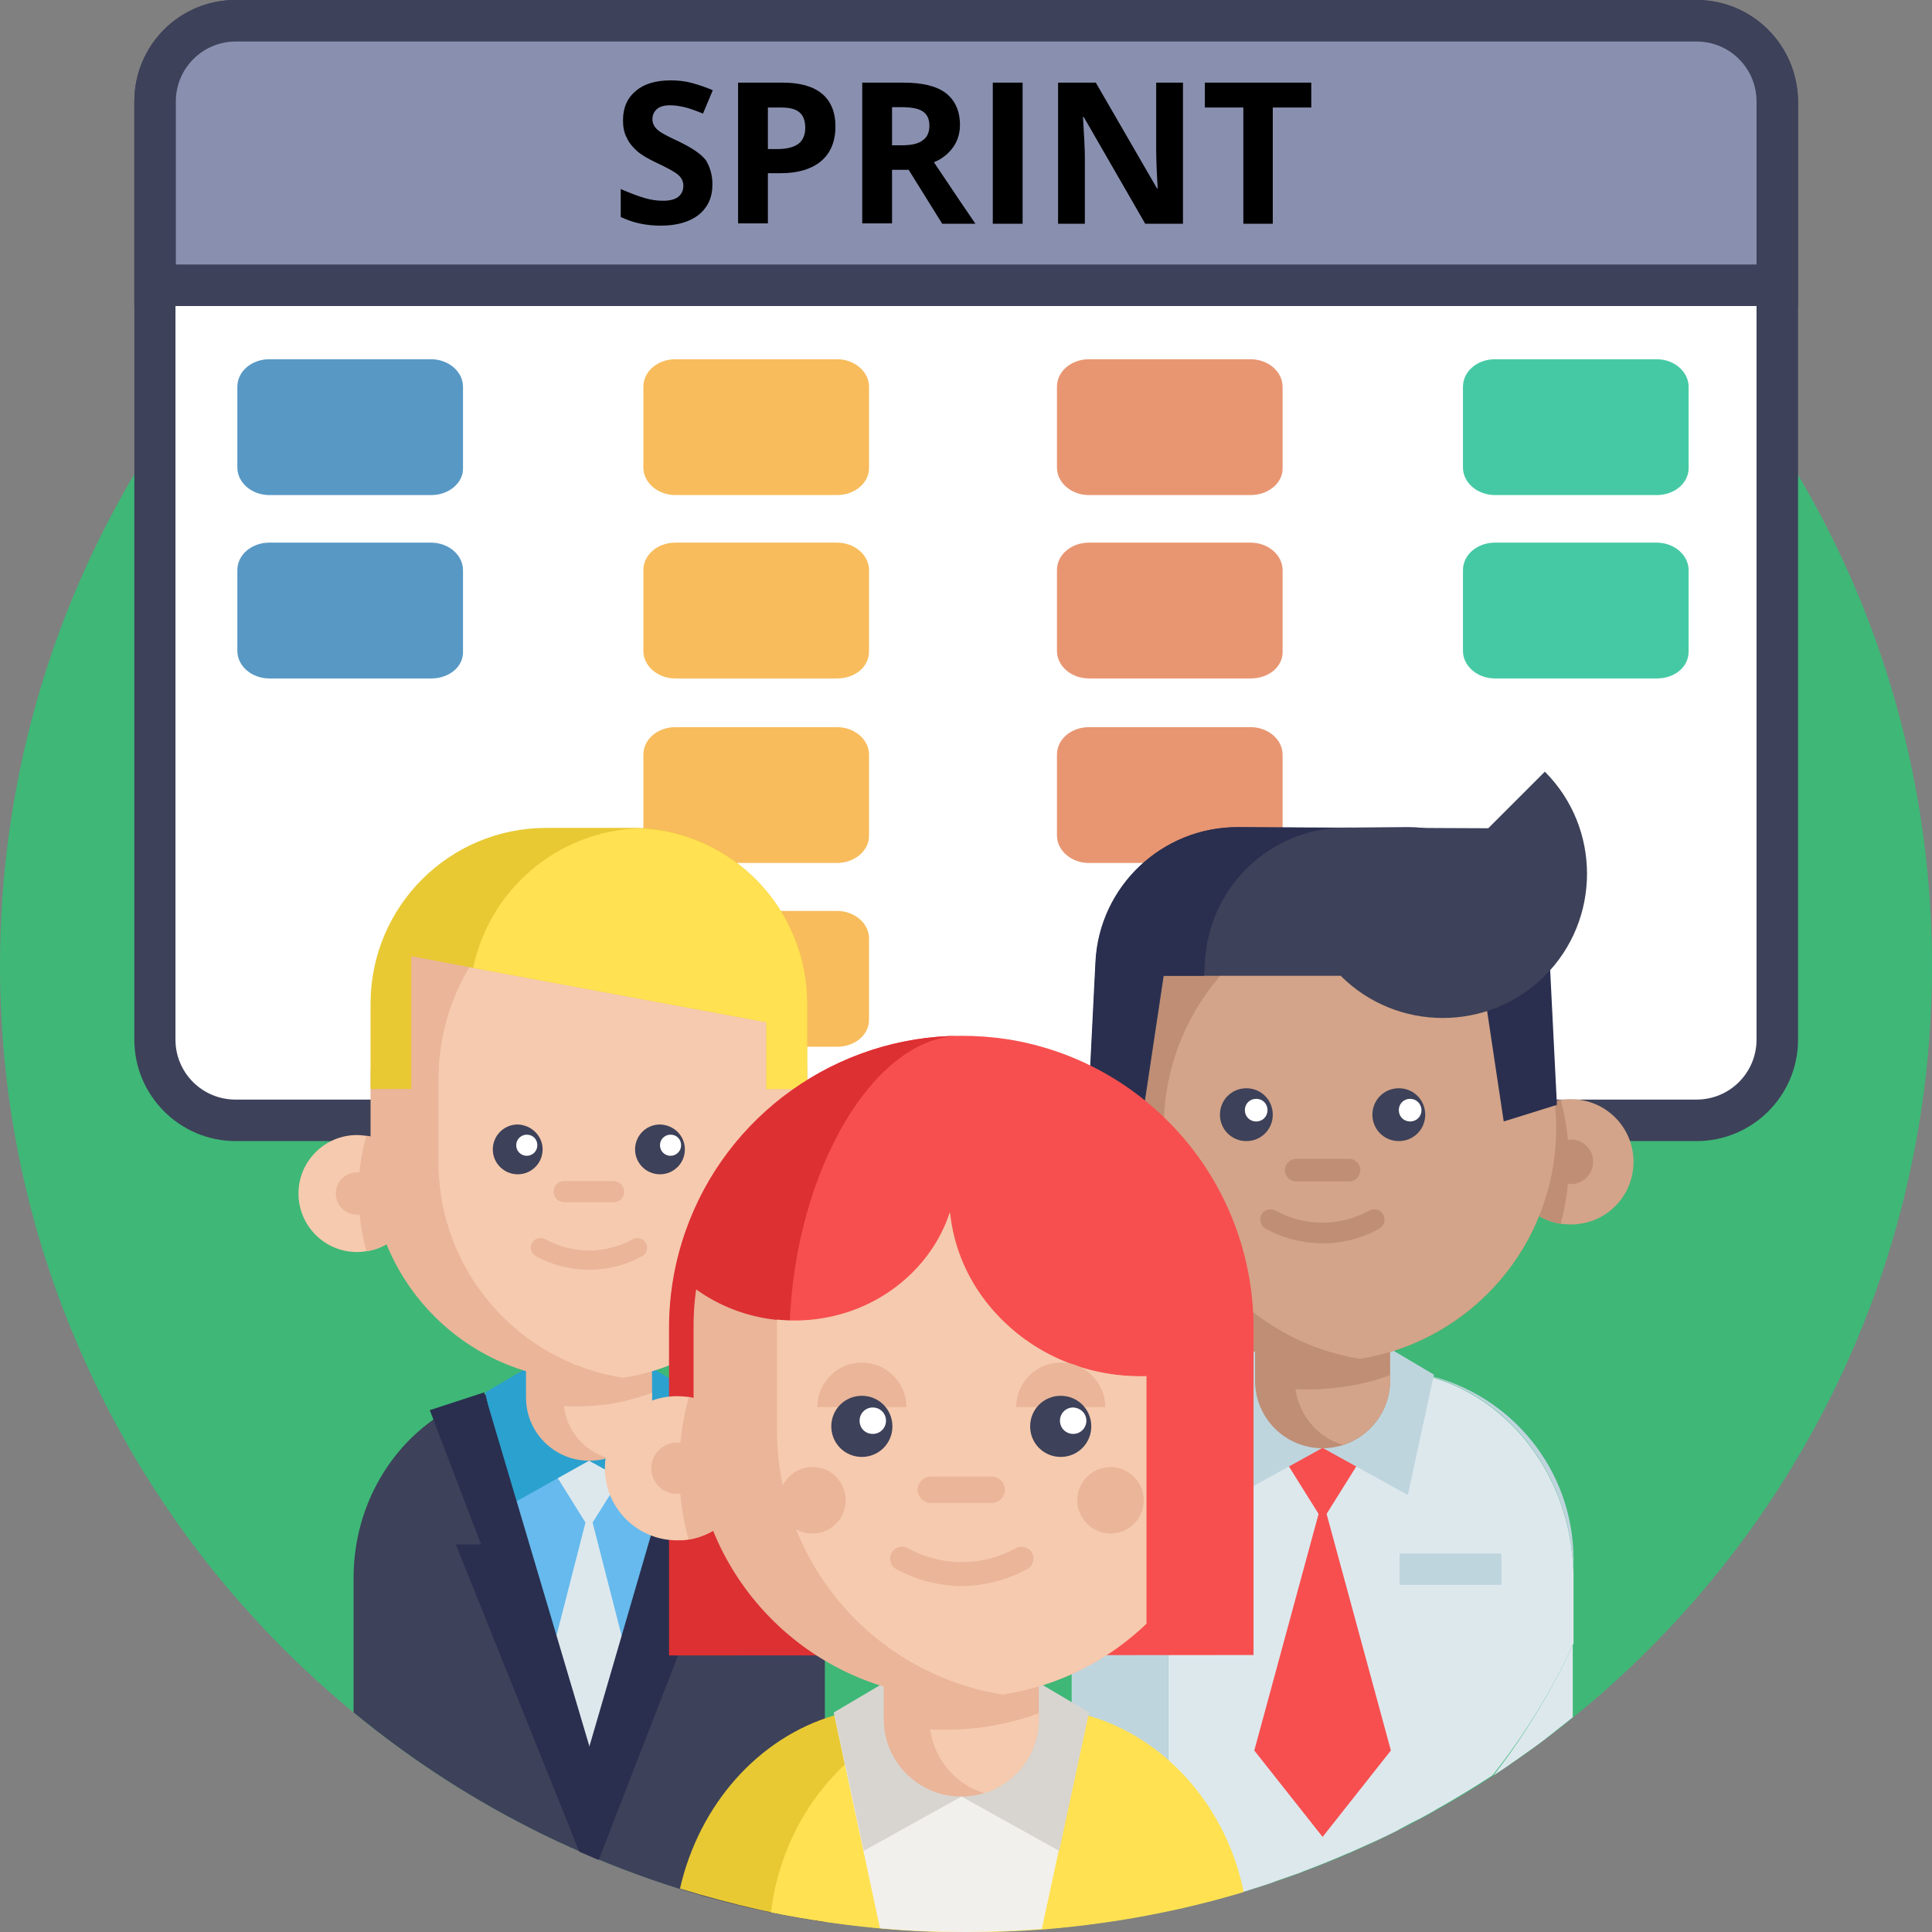<svg version="1.1" id="Capa_1" xmlns="http://www.w3.org/2000/svg" x="0" y="0" width="512" height="512" xml:space="preserve"><rect width="100%" height="100%" fill="#808080" stroke="none"/><style>.st0{fill:#3fb777}.st1{fill:#fff}.st2{fill:#3d4159}.st4{fill:#5898c4}.st5{fill:#f8bc5c}.st6{fill:#e89672}.st7{fill:#45c9a5}.st8{fill:#bfd5de}.st9{fill:#dde8ed}.st10{fill:#d3a489}.st11{fill:#f74f4f}.st12{fill:#bf8e75}.st13{fill:#2a2f4f}.st15{fill:#2ba1cf}.st16{fill:#eab599}.st17{fill:#f6caae}.st18{fill:#e8c934}.st19{fill:#ffe152}.st21{fill:#d8d5d0}</style><path id="Fondo" class="st0" d="M512 256c0 102.5-60.3 191-147.3 231.9-27 12.7-56.6 20.8-87.8 23.3-6.9.6-13.8.8-20.8.8-8.2 0-16.4-.4-24.4-1.2-10.3-1-20.4-2.5-30.3-4.7-20.2-4.4-39.4-11.1-57.5-20C89.5 459.5 46 414.3 21.6 358.7 7.7 327.3 0 292.6 0 256 0 114.6 114.6 0 256 0s256 114.6 256 256z"/><path class="st1" d="M62.4 296.9c-11.8 0-21.4-9.6-21.4-21.4V26.9c0-11.8 9.6-21.4 21.4-21.4h387.1c11.8 0 21.4 9.6 21.4 21.4v248.6c0 11.8-9.6 21.4-21.4 21.4H62.4z"/><path class="st2" d="M449.6 11c8.8 0 15.9 7.1 15.9 15.9v248.6c0 8.8-7.1 15.9-15.9 15.9H62.4c-8.8 0-15.9-7.1-15.9-15.9V26.9c0-8.8 7.1-15.9 15.9-15.9h387.2m0-11H62.4C47.6 0 35.6 12 35.6 26.9v248.6c0 14.8 12 26.9 26.9 26.9h387.1c14.8 0 26.9-12 26.9-26.9V26.9C476.4 12 464.4 0 449.6 0z"/><path d="M41.1 75.6V26.9c0-11.8 9.6-21.4 21.4-21.4h387.1c11.8 0 21.4 9.6 21.4 21.4v48.7H41.1z" fill="#8990af"/><path class="st2" d="M449.6 11c8.8 0 15.9 7.1 15.9 15.9v43.2H46.6V26.9c0-8.8 7.1-15.9 15.9-15.9h387.1m0-11H62.4C47.6 0 35.6 12 35.6 26.9v54.2h440.9V26.9C476.4 12 464.4 0 449.6 0z"/><g id="Kanban"><g id="Stories"><path class="st4" d="M114.3 131.2H71.4c-4.7 0-8.5-3.3-8.5-7.3v-21.4c0-4.1 3.8-7.3 8.5-7.3h42.8c4.7 0 8.5 3.3 8.5 7.3v21.4c.2 4-3.7 7.3-8.4 7.3z"/><path class="st5" d="M221.8 131.2H179c-4.7 0-8.5-3.3-8.5-7.3v-21.4c0-4.1 3.8-7.3 8.5-7.3h42.8c4.7 0 8.5 3.3 8.5 7.3v21.4c.1 4-3.7 7.3-8.5 7.3z"/><path class="st6" d="M331.4 131.2h-42.8c-4.7 0-8.5-3.3-8.5-7.3v-21.4c0-4.1 3.8-7.3 8.5-7.3h42.8c4.7 0 8.5 3.3 8.5 7.3v21.4c.2 4-3.7 7.3-8.5 7.3z"/><path class="st7" d="M439 131.2h-42.8c-4.7 0-8.5-3.3-8.5-7.3v-21.4c0-4.1 3.8-7.3 8.5-7.3H439c4.7 0 8.5 3.3 8.5 7.3v21.4c.1 4-3.6 7.3-8.5 7.3z"/><path class="st4" d="M114.3 179.8H71.4c-4.7 0-8.5-3.3-8.5-7.3v-21.4c0-4.1 3.8-7.3 8.5-7.3h42.8c4.7 0 8.5 3.3 8.5 7.3v21.4c.2 4.2-3.7 7.3-8.4 7.3z"/><path class="st5" d="M221.8 179.8H179c-4.7 0-8.5-3.3-8.5-7.3v-21.4c0-4.1 3.8-7.3 8.5-7.3h42.8c4.7 0 8.5 3.3 8.5 7.3v21.4c.1 4.2-3.7 7.3-8.5 7.3z"/><path class="st6" d="M331.4 179.8h-42.8c-4.7 0-8.5-3.3-8.5-7.3v-21.4c0-4.1 3.8-7.3 8.5-7.3h42.8c4.7 0 8.5 3.3 8.5 7.3v21.4c.2 4.2-3.7 7.3-8.5 7.3z"/><path class="st7" d="M439 179.8h-42.8c-4.7 0-8.5-3.3-8.5-7.3v-21.4c0-4.1 3.8-7.3 8.5-7.3H439c4.7 0 8.5 3.3 8.5 7.3v21.4c.1 4.2-3.6 7.3-8.5 7.3z"/><path class="st5" d="M221.8 228.7H179c-4.7 0-8.5-3.3-8.5-7.3V200c0-4.1 3.8-7.3 8.5-7.3h42.8c4.7 0 8.5 3.3 8.5 7.3v21.4c.1 3.9-3.7 7.3-8.5 7.3z"/><path class="st6" d="M331.4 228.7h-42.8c-4.7 0-8.5-3.3-8.5-7.3V200c0-4.1 3.8-7.3 8.5-7.3h42.8c4.7 0 8.5 3.3 8.5 7.3v21.4c.2 3.9-3.7 7.3-8.5 7.3z"/><path class="st5" d="M221.8 277.4H179c-4.7 0-8.5-3.3-8.5-7.3v-21.4c0-4.1 3.8-7.3 8.5-7.3h42.8c4.7 0 8.5 3.3 8.5 7.3v21.4c.1 4.1-3.7 7.3-8.5 7.3z"/></g></g><g><path d="M188.8 48.9c0 3.4-1.2 6-3.6 8-2.4 1.9-5.8 2.9-10.1 2.9-4 0-7.5-.8-10.6-2.3v-7.4c2.5 1.1 4.7 1.9 6.4 2.4 1.7.5 3.3.7 4.8.7 1.7 0 3.1-.3 4-1 .9-.7 1.4-1.7 1.4-3 0-.7-.2-1.4-.6-2-.4-.6-1-1.1-1.8-1.6s-2.4-1.4-4.8-2.5c-2.3-1.1-4-2.1-5.1-3.1-1.1-1-2.1-2.1-2.7-3.5-.7-1.3-1-2.8-1-4.6 0-3.3 1.1-5.9 3.4-7.8 2.2-1.9 5.3-2.8 9.3-2.8 1.9 0 3.8.2 5.6.7 1.8.5 3.6 1.1 5.5 1.9l-2.6 6.2c-2-.8-3.6-1.4-4.9-1.7-1.3-.3-2.6-.5-3.8-.5-1.5 0-2.7.3-3.5 1s-1.2 1.6-1.2 2.7c0 .7.2 1.3.5 1.8s.8 1 1.5 1.5 2.4 1.4 5 2.6c3.5 1.7 5.9 3.3 7.2 5 1.1 1.9 1.7 3.9 1.7 6.4zM221.4 33.5c0 4-1.3 7.1-3.8 9.2-2.5 2.1-6.1 3.2-10.7 3.2h-3.4v13.3h-7.9V21.9h11.9c4.5 0 8 1 10.3 2.9 2.4 2 3.6 4.9 3.6 8.7zm-17.9 6h2.6c2.4 0 4.3-.5 5.5-1.4s1.8-2.4 1.8-4.2c0-1.9-.5-3.2-1.5-4.1-1-.9-2.6-1.3-4.8-1.3h-3.6v11zM236.4 44.9v14.3h-7.9V21.9h10.9c5.1 0 8.8.9 11.3 2.8 2.4 1.9 3.7 4.7 3.7 8.4 0 2.2-.6 4.2-1.8 5.9-1.2 1.7-2.9 3.1-5.1 4 5.6 8.4 9.3 13.8 11 16.3h-8.8L240.8 45h-4.4zm0-6.4h2.6c2.5 0 4.4-.4 5.5-1.3 1.2-.8 1.8-2.1 1.8-3.9 0-1.8-.6-3-1.8-3.8-1.2-.8-3.1-1.1-5.7-1.1h-2.4v10.1zM263.1 59.3V21.9h7.9v37.4h-7.9zM313.6 59.3h-10.1L287.2 31h-.2c.3 5 .5 8.6.5 10.7v17.6h-7.1V21.9h10l16.2 28h.2c-.3-4.9-.4-8.3-.4-10.3V21.9h7.1v37.4zM337.4 59.3h-7.9V28.5h-10.2v-6.6h28.2v6.6h-10.2v30.8z"/></g><g><path class="st0" d="M364.7 487.9l-6 2.7 6-2.7zM356.9 491.3c-1.5.6-3 1.3-4.5 1.9 1.5-.6 3-1.2 4.5-1.9zM371.2 484.7c-.8.4-1.7.8-2.5 1.3.8-.5 1.7-.9 2.5-1.3zM376 482.2c-1.1.6-2.2 1.2-3.3 1.7 1.1-.6 2.2-1.1 3.3-1.7zM337.7 498.7c-2.1.7-4.2 1.4-6.4 2.1 2.2-.7 4.3-1.4 6.4-2.1zM350.7 493.9l-5.4 2.1 5.4-2.1zM323.8 502.9c-4.7 1.3-9.4 2.4-14.2 3.4 4.8-1 9.5-2.1 14.2-3.4zM344.5 496.3c-2.2.8-4.4 1.6-6.6 2.3 2.2-.7 4.4-1.5 6.6-2.3zM330.4 501l-6.3 1.8 6.3-1.8zM417 455c-1.6 1.3-3.2 2.6-4.8 3.8 1.6-1.2 3.2-2.5 4.8-3.8zM406.6 463.1c-1.6 1.2-3.2 2.3-4.8 3.4 1.6-1.1 3.2-2.3 4.8-3.4zM400.8 467.1c-1.7 1.1-3.4 2.3-5 3.4 1.7-1.1 3.4-2.2 5-3.4zM411.6 459.3c-1.7 1.3-3.3 2.5-5 3.8 1.7-1.3 3.4-2.6 5-3.8zM395.8 470.5c-5 3.2-10 6.3-15.2 9.2 5.1-2.9 10.2-6 15.2-9.2zM380.4 479.8c-1.3.7-2.5 1.4-3.8 2.1 1.3-.7 2.6-1.4 3.8-2.1z"/><path class="st8" d="M290.3 509.7c-2.1.3-4.2.5-6.3.8 2.1-.3 4.2-.5 6.3-.8zM296.6 508.8c-1.9.3-3.9.6-5.8.9 2-.3 3.9-.6 5.8-.9zM303 507.7c-1.9.4-3.9.7-5.8 1 2-.3 3.9-.7 5.8-1zM309.6 506.4c-2 .4-4.1.8-6.1 1.2 2-.4 4.1-.8 6.1-1.2zM284 510.5zM303.5 507.6c-.2 0-.3.1-.5.1.2-.1.3-.1.5-.1zM309.6 506.4zM297.2 508.7c-.2 0-.4.1-.6.1.2-.1.4-.1.6-.1zM290.8 509.6c-.2 0-.3 0-.5.1.2 0 .3 0 .5-.1z"/><path class="st8" d="M290.3 509.7c.2 0 .3 0 .5-.1 1.9-.3 3.9-.6 5.8-.9.2 0 .4-.1.6-.1 1.9-.3 3.9-.6 5.8-1 .2 0 .3-.1.5-.1 2.1-.4 4.1-.8 6.1-1.2V418c0-.9 0-1.9.1-2.8 1.3-29 23.3-52.1 50.1-52.1h-25.6c-1.4 0-2.7.1-4.1.2-25.8 2.1-46.1 23.7-46.1 50v97.1c2.1-.2 4.2-.4 6.3-.7zM416.9 415.3c0 .9.1 1.9.1 2.8v-4.8c0-23.8-16.6-43.8-38.9-48.9-2.8-.6-5.7-1-8.7-1.2 25.7 1.5 46.2 24 47.5 52.1z"/><path class="st9" d="M366.8 363.2c.9 0 1.7 0 2.5.1-.8-.1-1.6-.1-2.5-.1zM406.6 463zM401.7 466.5l-.9.6.9-.6zM395.8 470.5zM417 455zM412.2 458.9c-.2.1-.3.3-.5.4.1-.2.3-.3.5-.4zM417 435.5c-5.7 12.5-12.9 24.3-21.2 35 1.7-1.1 3.4-2.2 5-3.4l.9-.6c1.6-1.1 3.2-2.3 4.8-3.4 1.7-1.2 3.4-2.5 5-3.8.2-.1.3-.3.5-.4 1.6-1.3 3.2-2.5 4.8-3.8v-19.6h.2zM309.6 506.4zM380.6 479.7s-.1 0-.1.1c0-.1 0-.1.1-.1zM395.8 470.5zM324.1 502.8c-.1 0-.2.1-.3.1.1 0 .2 0 .3-.1zM337.9 498.6c-.1 0-.1 0-.2.1.1 0 .1-.1.2-.1zM376.7 481.8l-.6.3c.1 0 .3-.1.6-.3zM345.2 496c-.2.1-.5.2-.7.3.3-.1.5-.2.7-.3zM331.3 500.7l-.9.3.9-.3zM352.4 493.2c-.6.2-1.2.5-1.7.7.6-.2 1.1-.5 1.7-.7zM358.7 490.6c-.6.3-1.2.5-1.7.7.5-.2 1.1-.5 1.7-.7zM372.7 483.9c-.5.3-1 .5-1.5.8.5-.3 1-.5 1.5-.8zM368.7 485.9c-1.3.7-2.7 1.3-4 1.9 1.3-.6 2.7-1.2 4-1.9z"/><path class="st9" d="M417 435.5v-17.3c0-.9 0-1.9-.1-2.8-1.3-28.1-21.9-50.7-47.6-52.1-.8 0-1.7-.1-2.5-.1h-7c-26.8 0-48.8 23.1-50.1 52.1 0 .9-.1 1.9-.1 2.8v88.3c4.8-1 9.5-2.2 14.2-3.4.1 0 .2-.1.3-.1l6.3-1.8.9-.3c2.1-.7 4.3-1.3 6.4-2.1.1 0 .1 0 .2-.1 2.2-.8 4.4-1.5 6.6-2.3.2-.1.5-.2.7-.3l5.4-2.1c.6-.2 1.2-.5 1.7-.7 1.5-.6 3-1.2 4.5-1.9.6-.2 1.2-.5 1.7-.7l6-2.7c1.4-.6 2.7-1.3 4-1.9.8-.4 1.7-.8 2.5-1.3.5-.3 1-.5 1.5-.8 1.1-.6 2.2-1.2 3.3-1.7l.6-.3c1.3-.7 2.5-1.4 3.8-2.1 0 0 .1 0 .1-.1 5.2-2.9 10.3-6 15.2-9.2 8.6-10.8 15.8-22.5 21.5-35z"/><path class="st10" d="M301.4 307.9c0 8.3-6.1 15.2-14 16.4-.9.1-1.8.2-2.7.2-9.2 0-16.6-7.4-16.6-16.6s7.4-16.6 16.6-16.6c.9 0 1.8.1 2.7.2 8 1.2 14 8.1 14 16.4z"/><path class="st11" d="M364 381.3l-13.5 21.6-13.5-21.6"/><path class="st11" d="M368.6 463.9l-18.1 22.9-18.1-22.9 18.1-66.6 18.1 66.6z"/><path class="st12" d="M301.4 307.9c0 8.3-6.1 15.2-14 16.4-1.4-5.2-2.2-10.7-2.2-16.4 0-5.7.8-11.2 2.2-16.4 8 1.2 14 8.1 14 16.4z"/><path class="st12" d="M290.7 307.9c0 3.3-2.7 5.9-5.9 5.9s-5.9-2.7-5.9-5.9 2.7-5.9 5.9-5.9 5.9 2.6 5.9 5.9z"/><path class="st8" d="M350.5 383.7l-22.6 12.5-6.9-31.9 14-8.3M350.5 383.7l22.6 12.5 6.9-31.9-14-8.3"/><path class="st10" d="M399.6 307.9c0 8.3 6.1 15.2 14 16.4.9.1 1.8.2 2.7.2 9.2 0 16.6-7.4 16.6-16.6s-7.4-16.6-16.6-16.6c-.9 0-1.8.1-2.7.2-8 1.2-14 8.1-14 16.4z"/><path class="st2" d="M198 376.9c-4.4-3.2-9.3-5.7-14.5-7.2-.5-.2-1.1-.3-1.6-.4-.2 0-.4-.1-.5-.1-3.2-.7-6.5-1.1-9.9-1.1h-31.1c-3.4 0-6.7.4-9.9 1.1-.2 0-.4.1-.5.1-.5.1-1.1.3-1.6.4-5.3 1.5-10.2 4-14.5 7.2-12.2 9.1-20.2 24.2-20.2 41.3v35.6c15.4 12.7 32.3 23.6 50.5 32.5 18.1 8.8 37.3 15.6 57.5 20 5.6 1.2 11.2 2.2 16.9 3.1v-91.1c-.4-17.3-8.4-32.4-20.6-41.4z"/><path class="st12" d="M399.6 307.9c0 8.3 6.1 15.2 14 16.4 1.4-5.2 2.2-10.7 2.2-16.4 0-5.7-.8-11.2-2.2-16.4-8 1.2-14 8.1-14 16.4z"/><path class="st12" d="M422.2 307.9c0 3.3-2.7 5.9-5.9 5.9-3.3 0-5.9-2.7-5.9-5.9s2.7-5.9 5.9-5.9c3.2-.1 5.9 2.6 5.9 5.9z"/><path class="st12" d="M412.4 299c0 30.8-22.5 56.4-52 61.1-3.2.5-6.6.8-9.9.8-34.2 0-61.9-27.7-61.9-61.9 0-16.2 5.6-40.5 15.8-51.5 11.3-12.3 28.1-10.4 46.1-10.4 3.4 0 6.7.3 9.9.8 29.5 4.7 52 30.3 52 61.1z"/><path class="st12" d="M368.4 343.9v22c0 8-5.3 14.8-12.6 17.1-1.7.5-3.5.8-5.3.8-9.9 0-17.9-8-17.9-17.9v-22h35.8z"/><path class="st10" d="M368.4 364.4v1.4c0 8-5.3 14.8-12.6 17.1-6.6-2-11.5-7.8-12.5-14.8 1.2.1 2.4.1 3.6.1 3.4 0 6.7-.3 9.9-.8 4.1-.6 7.9-1.6 11.6-3zM412.4 299c0 30.8-22.5 56.4-52 61.1-29.5-4.7-52-30.3-52-61.1 0-19 8.5-36 22-47.3 8.4-7.1 18.7-12 30-13.8 27.5 4.4 48.9 26.9 51.7 54.9.2 2.1.3 4.1.3 6.2z"/><path class="st12" d="M350.5 329.5c-5.2 0-10.4-1.3-15.1-3.9-1.3-.7-1.8-2.4-1.1-3.7.7-1.3 2.4-1.8 3.7-1.1 7.8 4.3 17.1 4.3 24.9 0 1.3-.7 3-.2 3.7 1.1.7 1.3.2 3-1.1 3.7-4.6 2.6-9.8 3.9-15 3.9z"/><path class="st2" d="M337.3 295.4c0 3.9-3.1 7-7 7s-7-3.1-7-7 3.1-7 7-7 7 3.1 7 7zM377.7 295.4c0 3.9-3.1 7-7 7s-7-3.1-7-7 3.1-7 7-7 7 3.1 7 7z"/><path class="st1" d="M335.9 294.2c0 1.7-1.3 3-3 3s-3-1.3-3-3 1.3-3 3-3 3 1.3 3 3zM376.7 294.2c0 1.7-1.3 3-3 3s-3-1.3-3-3 1.3-3 3-3c1.6 0 3 1.3 3 3z"/><path class="st12" d="M357.5 313.1h-14c-1.7 0-3-1.4-3-3s1.4-3 3-3h14c1.7 0 3 1.4 3 3s-1.3 3-3 3z"/><path class="st8" d="M370.9 411.7h27v8.3h-27v-8.3z"/><path class="st13" d="M346.9 219.4c18.8 1.3 33.8 16.5 34.8 35.6l.2 3.6h10.8l5.8 38.6 14.1-4.4-1.9-37.9c-1-20-17.6-35.7-37.6-35.7l-26.2.2z"/><path class="st2" d="M409.4 204.5c14.9 14.9 14.9 39.2 0 54.1-14.9 14.9-39.2 14.9-54.1 0l54.1-54.1z"/><path class="st2" d="M355.3 258.6h-46.9l-5.8 38.6-14.1-4.4 1.9-37.9c1-20 17.6-35.7 37.6-35.7l67.8.3 9 16.1"/><path class="st13" d="M354.1 219.4c-18.8 1.3-33.8 16.5-34.8 35.6l-.2 3.6h-10.8l-5.8 38.6-14.1-4.4 1.9-37.9c1-20 17.6-35.7 37.6-35.7l26.2.2z"/><path d="M183.6 369l-.1.5-15 69.5c-.8.1-1.5.1-2.3.2-1.1.1-2.2.1-3.3.2-2.3.1-4.5.2-6.8.2s-4.7-.1-7-.2c-1 0-2.1-.1-3.1-.2-.8-.1-1.6-.1-2.3-.2l-14.9-69.5-.1-.5h54.9z" fill="#66baed"/><path class="st9" d="M168.7 384.9L156.1 405l-12.6-20.2"/><path class="st9" d="M166.2 439.2c-1.1.1-7.8 35.7-10.1 35.7s-9.1-35.7-10.1-35.7l10.1-39.4 10.1 39.4z"/><path class="st15" d="M156.1 387.1L135 398.9l-6.4-29.9 13.1-7.7M156.1 387.1l21.1 11.7 6.4-29.9-13.1-7.7"/><path class="st13" d="M191.1 409.3h-6.7l13.6-35.6-14.4-4.7-.2.5-27.2 93.3-5.8 19.8 3.2 8c1.7.7 3.4 1.5 5.1 2.2l3.6-9.3 28.8-74.2z"/><path class="st13" d="M156.2 462.8l-27.7-93.3-.2-.5-14.4 4.7 13.6 35.6h-6.7l29.5 73.4 3.2 8c1.7.7 3.4 1.5 5.1 2.2l3.6-9.3-6-20.8z"/><path class="st16" d="M172.8 349.9v20.5c0 7.5-5 13.9-11.8 16-1.6.5-3.2.7-4.9.7-9.2 0-16.7-7.5-16.7-16.7v-20.5h33.4z"/><path class="st17" d="M172.8 369.1v1.3c0 7.5-5 13.9-11.8 16-6.2-1.9-10.8-7.2-11.6-13.8 1.1.1 2.2.1 3.4.1 3.2 0 6.3-.3 9.3-.7 3.7-.7 7.3-1.6 10.7-2.9zM110.2 316.3c0 7.7-5.7 14.2-13.1 15.3-.8.1-1.6.2-2.5.2-8.6 0-15.5-7-15.5-15.5 0-8.6 7-15.5 15.5-15.5.8 0 1.7.1 2.5.2 7.5 1.1 13.1 7.5 13.1 15.3z"/><path class="st16" d="M110.2 316.3c0 7.7-5.7 14.2-13.1 15.3-1.3-4.9-2.1-10-2.1-15.3s.7-10.5 2.1-15.3c7.5 1.1 13.1 7.5 13.1 15.3z"/><path class="st16" d="M100.2 316.3c0 3.1-2.5 5.6-5.6 5.6s-5.6-2.5-5.6-5.6 2.5-5.6 5.6-5.6c3.1 0 5.6 2.5 5.6 5.6z"/><path class="st17" d="M201.9 316.3c0 7.7 5.7 14.2 13.1 15.3.8.1 1.6.2 2.5.2 8.6 0 15.5-7 15.5-15.5 0-8.6-7-15.5-15.5-15.5-.9 0-1.7.1-2.5.2-7.4 1.1-13.1 7.5-13.1 15.3z"/><path class="st16" d="M201.9 316.3c0 7.7 5.7 14.2 13.1 15.3 1.3-4.9 2.1-10 2.1-15.3s-.7-10.5-2.1-15.3c-7.4 1.1-13.1 7.5-13.1 15.3z"/><path class="st16" d="M213.9 286v22c0 28.8-21 52.7-48.6 57.1h-.3c-2.9.5-5.9.7-9 .7-31.9 0-57.8-25.9-57.8-57.8v-22c0-6.7 1.1-13.2 3.3-19.2 7.9-22.5 29.4-38.7 54.6-38.7 3.1 0 6.1.2 9 .7 27.7 4.4 48.8 28.3 48.8 57.2z"/><path class="st16" d="M223 316.3c0 3.1-2.5 5.6-5.6 5.6s-5.6-2.5-5.6-5.6 2.5-5.6 5.6-5.6c3.2 0 5.6 2.5 5.6 5.6z"/><path class="st17" d="M213.9 286v22c0 28.8-21 52.7-48.6 57.1h-.3c-27.7-4.3-48.8-28.3-48.8-57.1v-22c0-28.9 21.2-52.8 48.8-57.2 27.8 4.4 48.9 28.3 48.9 57.2z"/><path class="st2" d="M143.8 304.6c0 3.6-2.9 6.6-6.6 6.6-3.6 0-6.6-2.9-6.6-6.6 0-3.6 2.9-6.6 6.6-6.6 3.6.1 6.6 3 6.6 6.6zM181.5 304.6c0 3.6-2.9 6.6-6.6 6.6-3.6 0-6.6-2.9-6.6-6.6 0-3.6 2.9-6.6 6.6-6.6 3.7.1 6.6 3 6.6 6.6z"/><path class="st1" d="M142.4 303.5c0 1.6-1.3 2.8-2.8 2.8-1.6 0-2.8-1.3-2.8-2.8 0-1.6 1.3-2.8 2.8-2.8 1.6 0 2.8 1.2 2.8 2.8zM180.5 303.5c0 1.6-1.3 2.8-2.8 2.8-1.6 0-2.8-1.3-2.8-2.8 0-1.6 1.3-2.8 2.8-2.8 1.6 0 2.8 1.2 2.8 2.8z"/><path class="st16" d="M162.6 318.6h-13.1c-1.6 0-2.8-1.3-2.8-2.8 0-1.6 1.3-2.8 2.8-2.8h13.1c1.6 0 2.8 1.3 2.8 2.8.1 1.5-1.2 2.8-2.8 2.8zM156.1 336.5c-4.8 0-9.7-1.2-14.1-3.6-1.2-.7-1.7-2.3-1-3.5s2.2-1.7 3.5-1c7.3 4 16 4 23.2 0 1.2-.7 2.8-.2 3.5 1s.2 2.8-1 3.5c-4.4 2.4-9.3 3.6-14.1 3.6z"/><path class="st18" d="M213.9 266v22.6h-10.8v-17.7l-77.7-14.4-16.4-3.1v35.2H98.2V266c0-25.7 20.8-46.6 46.6-46.6H169.2c24.9 1 44.7 21.5 44.7 46.6z"/><path class="st19" d="M213.9 266v22.6h-10.8v-17.7l-77.7-14.4c4.3-20.6 22.1-36.1 43.8-37 24.9.9 44.7 21.4 44.7 46.5z"/><g><path class="st18" d="M306.3 463.9c-5.4-4.1-11.4-7.3-17.9-9.2-.7-.2-1.3-.4-2-.6-.2-.1-.4-.1-.7-.2-3.9-.9-8-1.4-12.2-1.4H236c-1.6 0-3.2.1-4.7.2-2.5.2-5.1.6-7.5 1.2-.9.2-1.8.5-2.7.7-20.1 5.9-35.8 23.6-40.9 45.9 6.9 2.1 13.9 4 21 5.6 9.9 2.2 20 3.7 30.3 4.7 8 .8 16.2 1.2 24.4 1.2 7 0 13.9-.3 20.8-.8 18.2-1.5 35.8-4.8 52.7-9.9-3.3-15.4-11.7-28.7-23.1-37.4z"/></g><g><path class="st19" d="M306.3 463.7c-5.4-4.1-11.4-7.2-17.9-9-.7-.2-1.3-.4-2-.5-.2-.1-.4-.1-.7-.2-3.9-.9-8-1.4-12.2-1.4h-12.2c-1.6 0-3.2.1-4.7.2-2.5.2-5.1.6-7.5 1.2-.9.2-1.8.5-2.7.7-22.1 6.4-39 26.9-42.1 52.1 8.9 1.8 18 3.2 27.3 4.1 8 .8 16.2 1.2 24.4 1.2 7 0 13.9-.3 20.8-.8 18.2-1.5 35.9-4.8 52.8-9.9-3.2-15.6-11.7-28.9-23.3-37.7z"/></g><g><path d="M288.6 453.8H221l.1.7 12.1 56.5c7.5.7 15.1 1 22.7 1 6.8 0 13.6-.3 20.2-.8l12.2-56.7.3-.7z" fill="#f2f0ec"/></g><path class="st21" d="M254.8 476.1l-25.9 14.4-7.9-36.7 16.1-9.5M254.8 476.1l25.9 14.4 7.9-36.7-16.1-9.5"/><path class="st11" d="M177.4 438.7v-86.8c0-8.8 1.5-17.5 4.4-25.7 10.9-30.9 40.2-51.7 73-51.7 4.1 0 8.1.3 12.1.9 18 2.8 34.5 12 46.5 25.9 12.1 14 18.8 32 18.8 50.5v86.8"/><path d="M209.2 355.3c0 30.7 18 66.2 27.8 83.4h-59.7v-86.8c0-8.8 1.5-17.5 4.4-25.7 10.8-30.7 39.9-51.4 72.4-51.7-23.7.6-44.9 38.8-44.9 80.8z" fill="#dd3033"/><path class="st16" d="M275.3 430.4v25.2c0 9.2-6.1 17-14.5 19.6-1.9.6-4 .9-6.1.9-11.3 0-20.5-9.2-20.5-20.5v-25.2h41.1z"/><path class="st17" d="M275.3 454v1.6c0 9.2-6.1 17-14.5 19.6-7.6-2.3-13.2-8.9-14.3-16.9 1.4.1 2.8.1 4.1.1 3.9 0 7.7-.3 11.4-.9 4.7-.8 9.1-1.9 13.3-3.5zM198.5 389.1c0 9.5-6.9 17.4-16 18.9-1 .2-2 .2-3.1.2-10.5 0-19.1-8.5-19.1-19.1 0-10.5 8.5-19.1 19.1-19.1 1 0 2.1.1 3.1.2 9 1.5 16 9.4 16 18.9z"/><path class="st16" d="M198.5 389.1c0 9.5-6.9 17.4-16 18.9-1.7-6-2.5-12.3-2.5-18.9 0-6.5.9-12.8 2.5-18.8 9 1.4 16 9.3 16 18.8z"/><path class="st16" d="M186.2 389.1c0 3.8-3.1 6.8-6.8 6.8-3.8 0-6.8-3.1-6.8-6.8 0-3.8 3.1-6.8 6.8-6.8 3.7 0 6.8 3 6.8 6.8z"/><path class="st16" d="M303.8 364.7v65.6a70.42 70.42 0 01-37.6 18.7c-.1 0-.2 0-.3.1-3.6.6-7.3.9-11.1.9-39.2 0-71-31.8-71-71v-27.1c0-3.5.2-6.9.7-10.2 16.9 12.2 41.1 11 56.6-3.6 5.1-4.8 8.7-10.6 10.7-16.7 1.1 10.7 6 21.1 14.7 29.3 10.2 9.7 23.8 14.4 37.3 14z"/><path class="st17" d="M303.8 364.7v65.6a70.42 70.42 0 01-37.6 18.7c-.1 0-.2 0-.3.1-34-5.3-60-34.7-60-70.2v-27.1-2.1c12.5 1.3 25.5-2.6 35.1-11.7 5.1-4.8 8.7-10.6 10.7-16.7 1.1 10.7 6 21.1 14.7 29.3 10.3 9.8 23.9 14.5 37.4 14.1z"/><path class="st16" d="M292.9 372.9c0-6.5-5.3-11.8-11.8-11.8s-11.8 5.3-11.8 11.8M240.2 372.9c0-6.5-5.3-11.8-11.8-11.8s-11.8 5.3-11.8 11.8"/><path class="st2" d="M236.5 378c0 4.5-3.6 8.1-8.1 8.1s-8.1-3.6-8.1-8.1 3.6-8.1 8.1-8.1 8.1 3.6 8.1 8.1zM289.2 378c0 4.5-3.6 8.1-8.1 8.1s-8.1-3.6-8.1-8.1 3.6-8.1 8.1-8.1 8.1 3.6 8.1 8.1z"/><path class="st16" d="M262.8 398.3h-16.1c-1.9 0-3.5-1.6-3.5-3.5s1.6-3.5 3.5-3.5h16.1c1.9 0 3.5 1.6 3.5 3.5s-1.5 3.5-3.5 3.5zM254.8 420.3c-5.9 0-11.9-1.5-17.3-4.5-1.5-.8-2.1-2.8-1.2-4.3.8-1.5 2.8-2.1 4.3-1.2 8.9 4.9 19.6 4.9 28.6 0 1.5-.8 3.4-.3 4.3 1.2.8 1.5.3 3.4-1.2 4.3-5.6 3-11.6 4.5-17.5 4.5z"/><path class="st1" d="M234.8 376.5c0 1.9-1.5 3.5-3.5 3.5s-3.5-1.5-3.5-3.5c0-1.9 1.5-3.5 3.5-3.5s3.5 1.6 3.5 3.5zM287.9 376.5c0 1.9-1.5 3.5-3.5 3.5-1.9 0-3.5-1.5-3.5-3.5 0-1.9 1.5-3.5 3.5-3.5 2 .1 3.5 1.6 3.5 3.5z"/><path class="st16" d="M303.1 397.6c0 4.9-4 8.8-8.8 8.8s-8.8-4-8.8-8.8c0-4.9 4-8.8 8.8-8.8s8.8 3.9 8.8 8.8zM224.1 397.6c0 4.9-4 8.8-8.8 8.8-4.9 0-8.8-4-8.8-8.8 0-4.9 4-8.8 8.8-8.8 4.9-.1 8.8 3.9 8.8 8.8z"/></g></svg>
